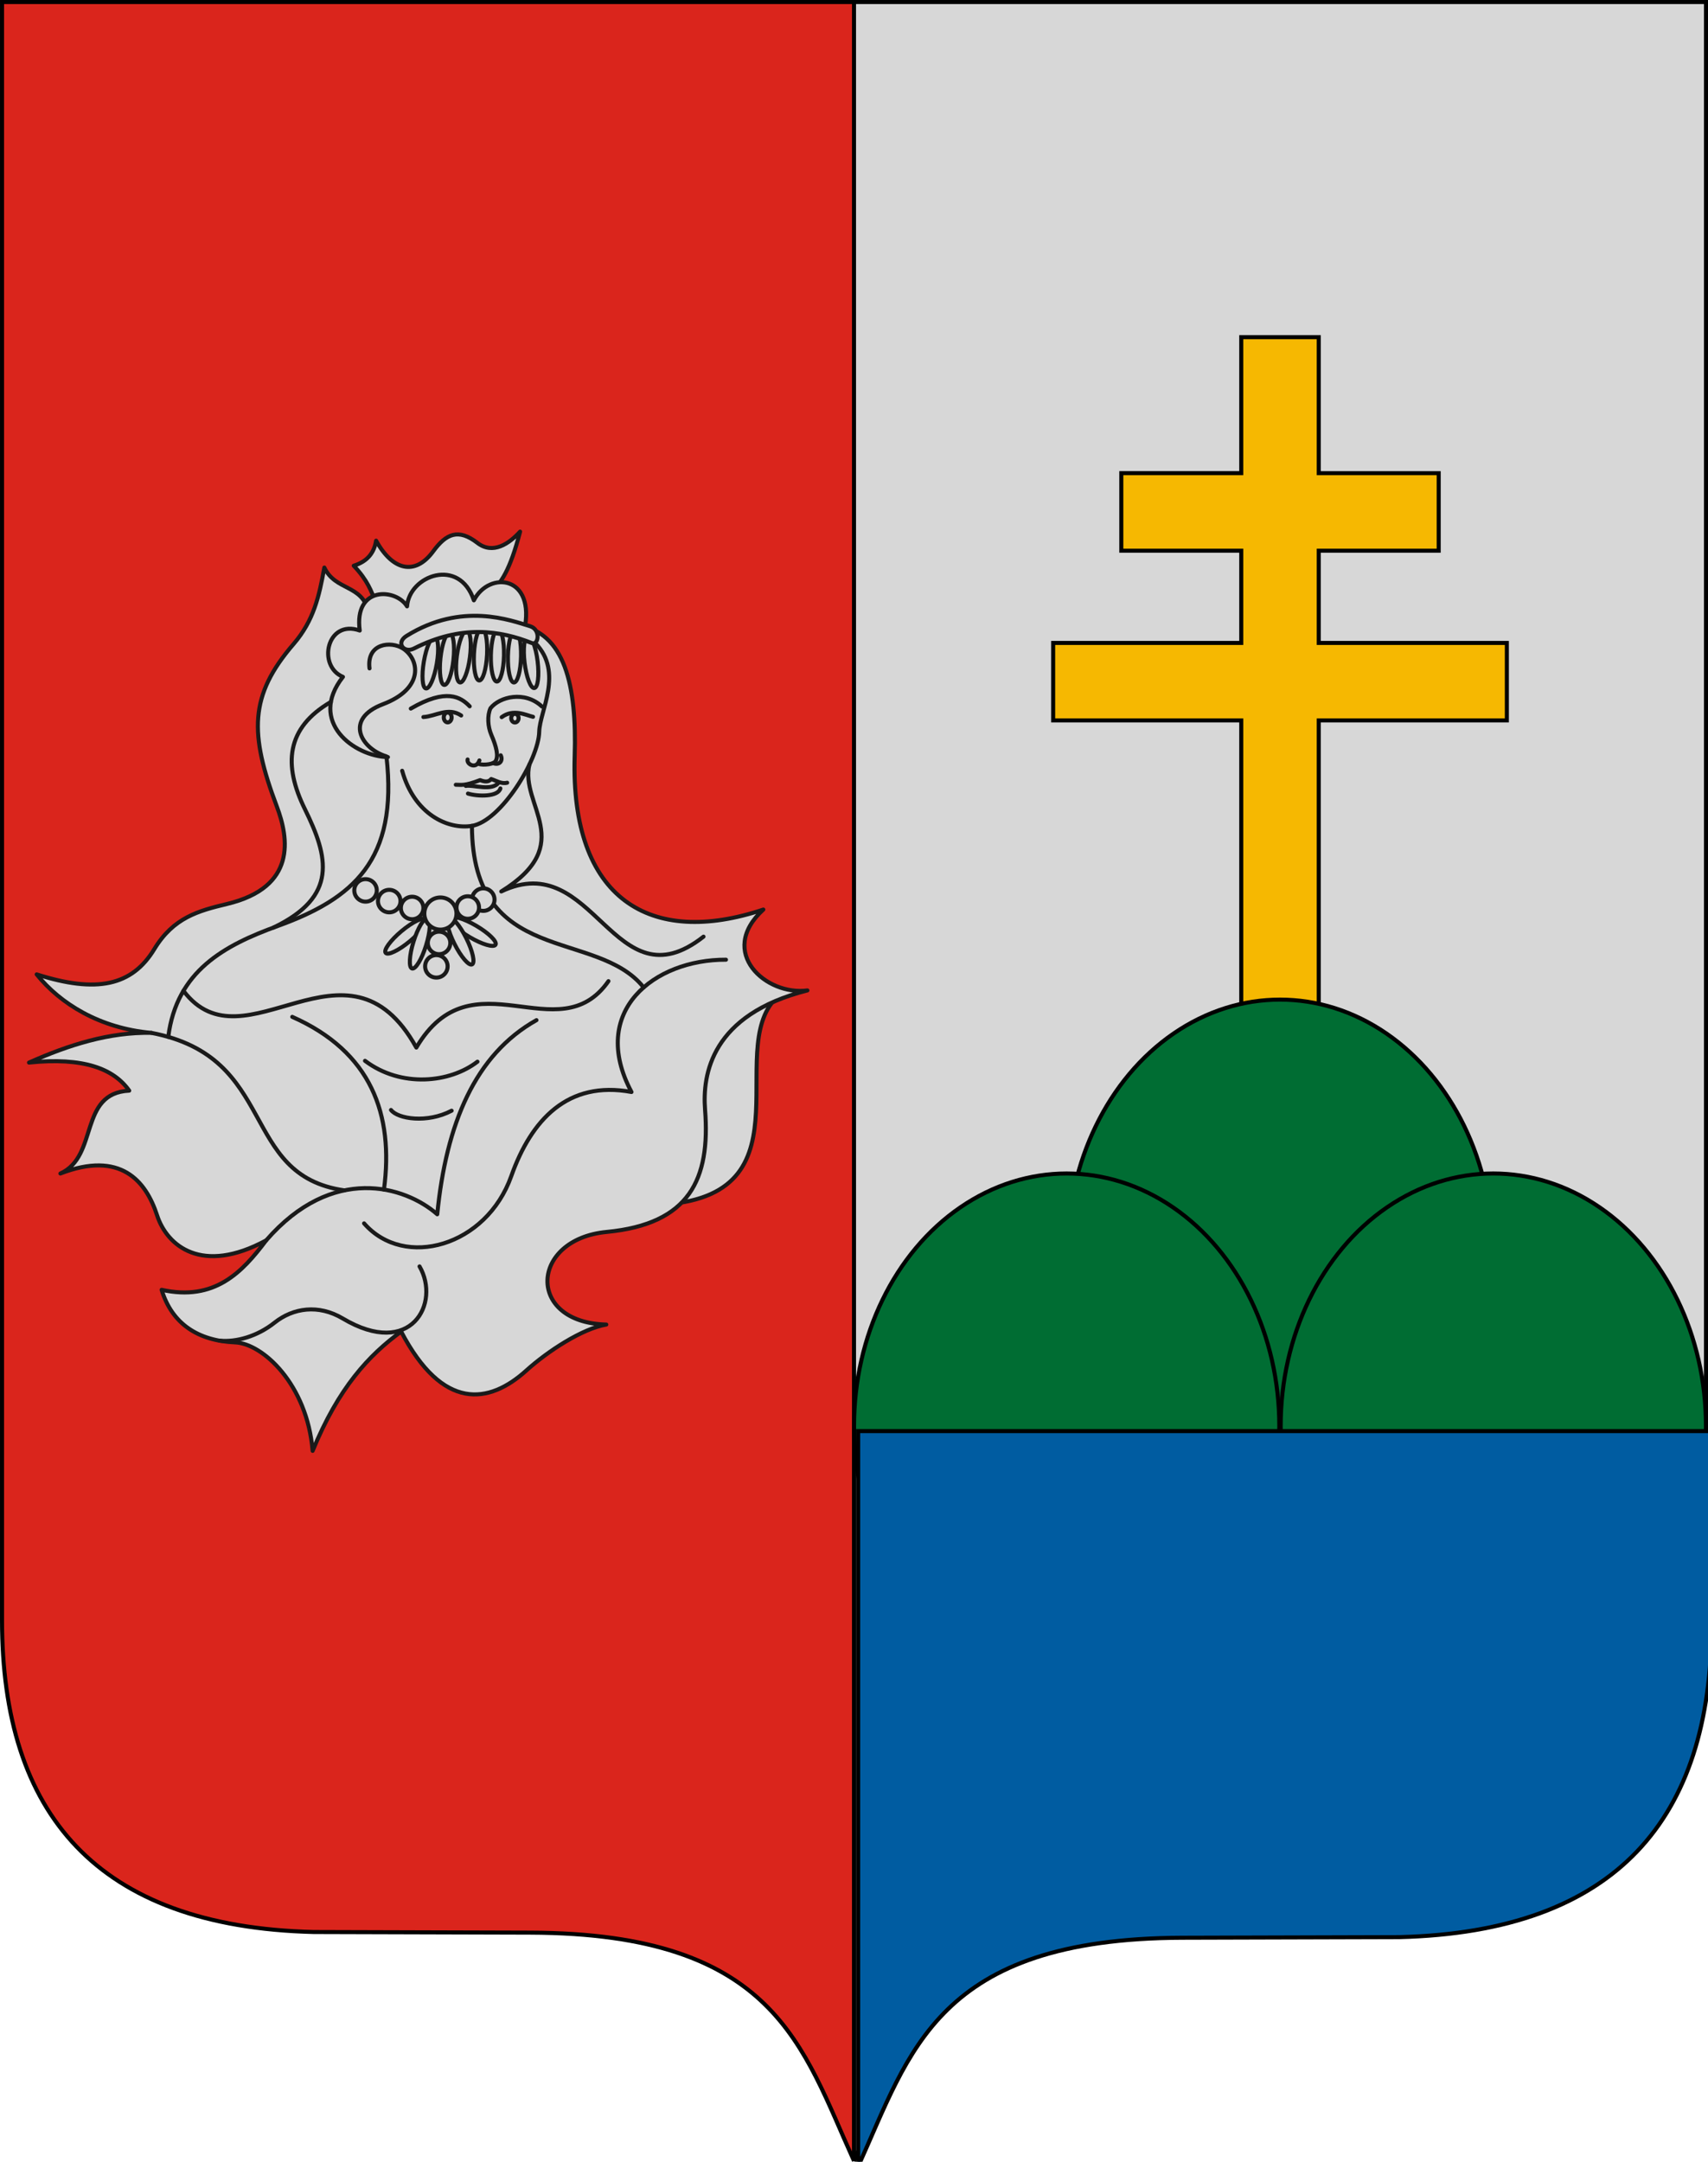 <svg xmlns="http://www.w3.org/2000/svg" width="639.055" height="808.709" viewBox="0 0 169.083 213.971"><g transform="translate(-1506.422 -1345.102)"><path d="M1590.964 1345.302h-84.342v160.172c0 19.135 9.379 30.327 30.847 30.857l21.431.061c24.304.07 26.933 11.304 32.064 22.598" style="opacity:1;vector-effect:none;fill:#da251c;fill-opacity:1;stroke:#000;stroke-width:.4;stroke-linecap:butt;stroke-linejoin:miter;stroke-miterlimit:4;stroke-dasharray:none;stroke-dashoffset:0;stroke-opacity:1"/><path style="opacity:1;vector-effect:none;fill:#d7d7d7;fill-opacity:1;stroke:#000;stroke-width:.4;stroke-linecap:butt;stroke-linejoin:miter;stroke-miterlimit:4;stroke-dasharray:none;stroke-dashoffset:0;stroke-opacity:1" d="M1590.964 1345.302h84.342v160.172c0 19.135-9.378 30.327-30.847 30.857l-21.431.061c-24.303.07-26.933 11.304-32.064 22.598z"/><path d="M1629.299 1378.474v13.46h-11.873v7.673h11.873v9.13h-18.62v7.673h18.62v30.476h7.673v-30.476h18.62v-7.673h-18.62v-9.13h11.873v-7.672h-11.873v-13.461z" style="opacity:1;vector-effect:none;fill:#f6b801;fill-opacity:1;fill-rule:evenodd;stroke:#000;stroke-width:.4;stroke-linecap:butt;stroke-linejoin:miter;stroke-miterlimit:4;stroke-dasharray:none;stroke-dashoffset:0;stroke-opacity:1"/><ellipse ry="25.005" rx="21.051" cy="1469.047" cx="1633.137" style="opacity:1;vector-effect:none;fill:#006d33;fill-opacity:1;fill-rule:evenodd;stroke:#000;stroke-width:.4;stroke-linecap:butt;stroke-linejoin:miter;stroke-miterlimit:4;stroke-dasharray:none;stroke-dashoffset:0;stroke-opacity:1"/><ellipse ry="25.005" rx="21.051" cy="1486.258" cx="1612.017" style="opacity:1;vector-effect:none;fill:#006d33;fill-opacity:1;fill-rule:evenodd;stroke:#000;stroke-width:.4;stroke-linecap:butt;stroke-linejoin:miter;stroke-miterlimit:4;stroke-dasharray:none;stroke-dashoffset:0;stroke-opacity:1"/><ellipse style="opacity:1;vector-effect:none;fill:#006d33;fill-opacity:1;fill-rule:evenodd;stroke:#000;stroke-width:.4;stroke-linecap:butt;stroke-linejoin:miter;stroke-miterlimit:4;stroke-dasharray:none;stroke-dashoffset:0;stroke-opacity:1" cx="1654.252" cy="1486.258" rx="21.051" ry="25.005"/><path transform="matrix(.265 0 0 .265 1328.978 1214.68)" d="M990.184 1026.686v274.64c19.393-42.687 29.33-85.145 121.185-85.41l81-.23c81.14-2.004 116.586-44.305 116.586-116.625v-72.375z" style="opacity:1;vector-effect:none;fill:#005ca1;fill-opacity:1;fill-rule:evenodd;stroke:#000;stroke-width:1.512;stroke-linecap:butt;stroke-linejoin:miter;stroke-miterlimit:4;stroke-dasharray:none;stroke-dashoffset:0;stroke-opacity:1"/><g transform="translate(-349.25)"><path style="opacity:1;vector-effect:none;fill:#d7d7d7;fill-opacity:1;stroke:#1a1a1a;stroke-width:.4;stroke-linecap:round;stroke-linejoin:round;stroke-miterlimit:4;stroke-dasharray:none;stroke-dashoffset:0;stroke-opacity:1" d="M1921.507 1464.32c14.907-1.118 5.247-16.252 11.552-20.908l-8.091.234"/><path style="opacity:1;vector-effect:none;fill:#d7d7d7;fill-opacity:1;stroke:#1a1a1a;stroke-width:.4;stroke-linecap:round;stroke-linejoin:round;stroke-miterlimit:4;stroke-dasharray:none;stroke-dashoffset:0;stroke-opacity:1" d="M1892.144 1405.627c-.621-2.692-3.282-2.037-4.365-4.35-.513 2.852-1.05 5.254-3.043 7.567-4.397 5.103-4.38 8.858-1.662 16.078 1.19 3.156 1.984 8.001-4.939 9.657-2.822.676-5.289 1.338-7.19 4.469-2.205 3.632-5.699 4.393-11.642 2.496 2.34 2.909 6.238 5.328 11.344 5.788-4.136-.08-8.144 1.18-12.105 2.943 5.411-.556 8.386.605 9.922 2.778-5.052.257-2.998 6.486-6.813 8.202 5.938-2.29 8.456.71 9.571 4.137.99 3.044 4.458 5.918 10.802 2.478-2.38 3.17-5.114 6.055-10.352 4.895 1.024 3.359 3.594 5.049 7.279 5.204 2.726.115 7.127 4.144 7.67 10.737 2.57-6.276 5.58-9.482 8.764-11.807 4.116 7.858 8.68 7.21 12.395 3.85 2.104-1.903 5.551-4.154 7.912-4.545-7.967-.189-7.579-8.438.04-9.168 8.212-.786 10.27-5.221 9.737-12.103-.27-3.481.616-9.402 10.133-11.801-4.064.56-8.994-3.768-4.365-8.004-11.16 3.743-19.124-1.003-18.675-15.199.22-6.981-.978-12.257-5.648-12.952"/><path style="opacity:1;vector-effect:none;fill:#d7d7d7;fill-opacity:1;stroke:#1a1a1a;stroke-width:.4;stroke-linecap:round;stroke-linejoin:round;stroke-miterlimit:4;stroke-dasharray:none;stroke-dashoffset:0;stroke-opacity:1" d="M1892.872 1404.734c-.44-1.108-.804-2.189-2.183-3.638 1.42-.438 2.028-1.34 2.216-2.48 1.652 2.995 3.875 3.481 5.658 1.05 1.28-1.745 2.484-2.28 4.365-.83 1.546 1.194 3.156.07 4.231-1.114-.99 3.825-1.908 5.118-2.81 5.887-.048 1.543-2.58 2.58-8.269 2.977"/><path style="opacity:1;vector-effect:none;fill:#d7d7d7;fill-opacity:1;stroke:#1a1a1a;stroke-width:.4;stroke-linecap:round;stroke-linejoin:round;stroke-miterlimit:4;stroke-dasharray:none;stroke-dashoffset:0;stroke-opacity:1" d="M1907.566 1407.513c1.183-5.456-3.467-5.945-4.984-2.991-1.432-4.32-6.4-2.45-6.613.598-1.086-1.797-5.282-2.045-4.685 2.393-3.28-1.155-4.222 3.538-1.662 4.585-3.497 4.454 1.104 7.864 4.453 7.942"/><ellipse style="opacity:1;vector-effect:none;fill:none;fill-opacity:1;fill-rule:evenodd;stroke:#1a1a1a;stroke-width:.4;stroke-linecap:round;stroke-linejoin:round;stroke-miterlimit:4;stroke-dasharray:none;stroke-dashoffset:0;stroke-opacity:1" cx="1970.779" cy="1313.801" rx=".648" ry="2.592" transform="rotate(2.841)"/><ellipse transform="rotate(1.285)" ry="2.592" rx=".648" cy="1366.899" cx="1936.055" style="opacity:1;vector-effect:none;fill:none;fill-opacity:1;fill-rule:evenodd;stroke:#1a1a1a;stroke-width:.4;stroke-linecap:round;stroke-linejoin:round;stroke-miterlimit:4;stroke-dasharray:none;stroke-dashoffset:0;stroke-opacity:1"/><ellipse style="opacity:1;vector-effect:none;fill:none;fill-opacity:1;fill-rule:evenodd;stroke:#1a1a1a;stroke-width:.4;stroke-linecap:round;stroke-linejoin:round;stroke-miterlimit:4;stroke-dasharray:none;stroke-dashoffset:0;stroke-opacity:1" cx="1937.745" cy="1366.952" rx=".648" ry="2.592" transform="rotate(1.285)"/><ellipse transform="rotate(-7.015)" ry="2.592" rx=".648" cy="1633.127" cx="1721.685" style="opacity:1;vector-effect:none;fill:none;fill-opacity:1;fill-rule:evenodd;stroke:#1a1a1a;stroke-width:.4;stroke-linecap:round;stroke-linejoin:round;stroke-miterlimit:4;stroke-dasharray:none;stroke-dashoffset:0;stroke-opacity:1"/><ellipse transform="rotate(7.487)" ry="2.592" rx=".648" cy="1150.286" cx="2069.071" style="opacity:1;vector-effect:none;fill:none;fill-opacity:1;fill-rule:evenodd;stroke:#1a1a1a;stroke-width:.4;stroke-linecap:round;stroke-linejoin:round;stroke-miterlimit:4;stroke-dasharray:none;stroke-dashoffset:0;stroke-opacity:1"/><ellipse style="opacity:1;vector-effect:none;fill:none;fill-opacity:1;fill-rule:evenodd;stroke:#1a1a1a;stroke-width:.4;stroke-linecap:round;stroke-linejoin:round;stroke-miterlimit:4;stroke-dasharray:none;stroke-dashoffset:0;stroke-opacity:1" cx="2037.349" cy="1203.287" rx=".648" ry="2.592" transform="rotate(6.02)"/><ellipse transform="rotate(9.687)" ry="2.592" rx=".648" cy="1071.161" cx="2108.575" style="opacity:1;vector-effect:none;fill:none;fill-opacity:1;fill-rule:evenodd;stroke:#1a1a1a;stroke-width:.4;stroke-linecap:round;stroke-linejoin:round;stroke-miterlimit:4;stroke-dasharray:none;stroke-dashoffset:0;stroke-opacity:1"/><path style="opacity:1;vector-effect:none;fill:none;fill-opacity:1;stroke:#1a1a1a;stroke-width:.4;stroke-linecap:round;stroke-linejoin:round;stroke-miterlimit:4;stroke-dasharray:none;stroke-dashoffset:0;stroke-opacity:1" d="M1897.204 1470.45c2.104 3.624-.833 9.175-7.597 5.156-2.411-1.432-4.909-1.056-6.757.412-1.699 1.351-3.775 1.942-5.452 1.782M1882.024 1467.87c6.56-7.54 13.74-5.383 16.933-2.58.885-8.957 3.742-15.807 9.823-19.215"/><path style="opacity:1;vector-effect:none;fill:none;fill-opacity:1;stroke:#1a1a1a;stroke-width:.4;stroke-linecap:round;stroke-linejoin:round;stroke-miterlimit:4;stroke-dasharray:none;stroke-dashoffset:0;stroke-opacity:1" d="M1870.647 1447.332c12.655 2.406 8.63 14.097 19.122 15.592M1884.603 1445.75c7.792 3.444 10.075 9.634 9.079 17.094M1891.713 1466.19c4 4.581 12.109 2.27 14.57-4.673 1.969-5.553 5.587-9.504 11.903-8.33-4.263-7.998 2.245-13.122 9.354-13.095M1891.806 1450.1c3.588 2.704 8.42 2.182 11.13.086M1894.379 1454.965c.682.897 3.597 1.338 6 .073"/><path style="opacity:1;vector-effect:none;fill:#d7d7d7;fill-opacity:1;stroke:#1a1a1a;stroke-width:.4;stroke-linecap:round;stroke-linejoin:round;stroke-miterlimit:4;stroke-dasharray:none;stroke-dashoffset:0;stroke-opacity:1" d="M1895.922 1408.04c-1.119.696-.246 1.746.725 1.252 4.686-2.385 8.54-1.79 11.682-.538.646.258.912-1.343-.187-1.672-1.906-.571-6.746-2.443-12.22.959z"/><path style="opacity:1;vector-effect:none;fill:none;fill-opacity:1;stroke:#1a1a1a;stroke-width:.4;stroke-linecap:round;stroke-linejoin:round;stroke-miterlimit:4;stroke-dasharray:none;stroke-dashoffset:0;stroke-opacity:1" d="M1892.252 1411.26c-.307-2.49 2.115-2.742 3.312-1.97 1.603 1.034 2.18 3.932-1.985 5.515-3.884 1.476-2.155 4.411.349 5.162 1.181 10.31-3.334 14.105-10.755 16.787-5.304 1.917-10.017 4.457-10.844 10.978"/><path style="opacity:1;vector-effect:none;fill:none;fill-opacity:1;stroke:#1a1a1a;stroke-width:.4;stroke-linecap:round;stroke-linejoin:round;stroke-miterlimit:4;stroke-dasharray:none;stroke-dashoffset:0;stroke-opacity:1" d="M1888.43 1414.576c-4.444 2.578-4.734 6.231-2.574 10.616 2.331 4.731 3.31 8.637-3.114 11.72M1873.832 1443.172c6.052 8.006 16.195-6.76 23.054 5.617 5.538-9.378 14.06.534 19.02-6.574M1895.484 1421.392c1.196 4.304 4.523 5.837 6.9 5.454 2.864-.461 6.604-6.53 6.668-9.319.047-2.057 2.42-5.86-.362-8.746"/><path style="opacity:1;vector-effect:none;fill:none;fill-opacity:1;stroke:#1a1a1a;stroke-width:.4;stroke-linecap:round;stroke-linejoin:round;stroke-miterlimit:4;stroke-dasharray:none;stroke-dashoffset:0;stroke-opacity:1" d="M1896.34 1415.237c3.514-2.05 4.94-1.148 5.83-.224M1909.31 1415.025c-1.692-1.578-4.179-.972-5.083.177-.328.716-.276 1.801.088 2.645.491 1.138.74 2.116.405 2.606-.261.382-1.65.415-1.71.188"/><path style="opacity:1;vector-effect:none;fill:none;fill-opacity:1;stroke:#1a1a1a;stroke-width:.4;stroke-linecap:round;stroke-linejoin:round;stroke-miterlimit:4;stroke-dasharray:none;stroke-dashoffset:0;stroke-opacity:1" d="M1901.962 1420.274c-.12.487.875 1 1.168.094M1904.487 1420.628c.607.268 1.022-.23.755-.767M1897.585 1416.074c1.245-.074 2.438-1.015 3.74-.153M1905.336 1416.086c1.163-.861 2.371-.207 3.103-.035M1900.794 1422.775c.55 0 .844.141 2.407-.46.446.178.84.217 1.097-.106.518.172 1.006.51 1.581.366"/><path style="opacity:1;vector-effect:none;fill:none;fill-opacity:1;stroke:#1a1a1a;stroke-width:.4;stroke-linecap:round;stroke-linejoin:round;stroke-miterlimit:4;stroke-dasharray:none;stroke-dashoffset:0;stroke-opacity:1" d="M1901.785 1422.893c.663-.152 2.623.576 3.268-.354M1901.998 1423.648c.97.301 2.984.339 3.209-.507"/><ellipse style="opacity:1;vector-effect:none;fill:none;fill-opacity:1;fill-rule:evenodd;stroke:#1a1a1a;stroke-width:.4;stroke-linecap:round;stroke-linejoin:round;stroke-miterlimit:4;stroke-dasharray:none;stroke-dashoffset:0;stroke-opacity:1" cx="1899.991" cy="1416.114" rx=".389" ry=".488"/><ellipse ry=".429" rx=".366" cy="1416.185" cx="1906.645" style="opacity:1;vector-effect:none;fill:none;fill-opacity:1;fill-rule:evenodd;stroke:#1a1a1a;stroke-width:.4;stroke-linecap:round;stroke-linejoin:round;stroke-miterlimit:4;stroke-dasharray:none;stroke-dashoffset:0;stroke-opacity:1"/><path style="opacity:1;vector-effect:none;fill:none;fill-opacity:1;stroke:#1a1a1a;stroke-width:.4;stroke-linecap:round;stroke-linejoin:round;stroke-miterlimit:4;stroke-dasharray:none;stroke-dashoffset:0;stroke-opacity:1" d="M1908.084 1420.768c-.99 4.018 4.825 7.848-2.789 12.57 9.244-4.416 11.098 11.484 20.022 4.472"/><path style="opacity:1;vector-effect:none;fill:none;fill-opacity:1;stroke:#1a1a1a;stroke-width:.4;stroke-linecap:round;stroke-linejoin:round;stroke-miterlimit:4;stroke-dasharray:none;stroke-dashoffset:0;stroke-opacity:1" d="M1902.39 1426.845c.051 13.977 12.334 10.125 17.002 15.992"/><ellipse transform="rotate(50.16)" ry="2.592" rx=".648" cy="-534.603" cx="2318.524" style="opacity:1;vector-effect:none;fill:#d7d7d7;fill-opacity:1;fill-rule:evenodd;stroke:#1a1a1a;stroke-width:.4;stroke-linecap:round;stroke-linejoin:round;stroke-miterlimit:4;stroke-dasharray:none;stroke-dashoffset:0;stroke-opacity:1"/><ellipse style="opacity:1;vector-effect:none;fill:#d7d7d7;fill-opacity:1;fill-rule:evenodd;stroke:#1a1a1a;stroke-width:.4;stroke-linecap:round;stroke-linejoin:round;stroke-miterlimit:4;stroke-dasharray:none;stroke-dashoffset:0;stroke-opacity:1" cx="2238.464" cy="811.176" rx=".648" ry="2.592" transform="rotate(17.25)"/><ellipse style="opacity:1;vector-effect:none;fill:#d7d7d7;fill-opacity:1;fill-rule:evenodd;stroke:#1a1a1a;stroke-width:.4;stroke-linecap:round;stroke-linejoin:round;stroke-miterlimit:4;stroke-dasharray:none;stroke-dashoffset:0;stroke-opacity:1" cx="274.192" cy="2368.57" rx=".648" ry="2.592" transform="scale(-1 1) rotate(59.533)"/><ellipse transform="scale(-1 1) rotate(26.623)" ry="2.592" rx=".648" cy="2137.731" cx="-1055.162" style="opacity:1;vector-effect:none;fill:#d7d7d7;fill-opacity:1;fill-rule:evenodd;stroke:#1a1a1a;stroke-width:.4;stroke-linecap:round;stroke-linejoin:round;stroke-miterlimit:4;stroke-dasharray:none;stroke-dashoffset:0;stroke-opacity:1"/><circle style="opacity:1;vector-effect:none;fill:#d7d7d7;fill-opacity:1;fill-rule:evenodd;stroke:#1a1a1a;stroke-width:.4;stroke-linecap:round;stroke-linejoin:round;stroke-miterlimit:4;stroke-dasharray:none;stroke-dashoffset:0;stroke-opacity:1" cx="1903.512" cy="1434.144" r="1.114"/><circle r="1.114" cy="1438.432" cx="1899.137" style="opacity:1;vector-effect:none;fill:#d7d7d7;fill-opacity:1;fill-rule:evenodd;stroke:#1a1a1a;stroke-width:.4;stroke-linecap:round;stroke-linejoin:round;stroke-miterlimit:4;stroke-dasharray:none;stroke-dashoffset:0;stroke-opacity:1"/><circle style="opacity:1;vector-effect:none;fill:#d7d7d7;fill-opacity:1;fill-rule:evenodd;stroke:#1a1a1a;stroke-width:.4;stroke-linecap:round;stroke-linejoin:round;stroke-miterlimit:4;stroke-dasharray:none;stroke-dashoffset:0;stroke-opacity:1" cx="1898.87" cy="1440.749" r="1.114"/><circle r="1.114" cy="1434.928" cx="1901.979" style="opacity:1;vector-effect:none;fill:#d7d7d7;fill-opacity:1;fill-rule:evenodd;stroke:#1a1a1a;stroke-width:.4;stroke-linecap:round;stroke-linejoin:round;stroke-miterlimit:4;stroke-dasharray:none;stroke-dashoffset:0;stroke-opacity:1"/><circle r="1.114" cy="1434.973" cx="1896.47" style="opacity:1;vector-effect:none;fill:#d7d7d7;fill-opacity:1;fill-rule:evenodd;stroke:#1a1a1a;stroke-width:.4;stroke-linecap:round;stroke-linejoin:round;stroke-miterlimit:4;stroke-dasharray:none;stroke-dashoffset:0;stroke-opacity:1"/><circle style="opacity:1;vector-effect:none;fill:#d7d7d7;fill-opacity:1;fill-rule:evenodd;stroke:#1a1a1a;stroke-width:.4;stroke-linecap:round;stroke-linejoin:round;stroke-miterlimit:4;stroke-dasharray:none;stroke-dashoffset:0;stroke-opacity:1" cx="1894.204" cy="1434.291" r="1.114"/><circle r="1.114" cy="1433.232" cx="1891.858" style="opacity:1;vector-effect:none;fill:#d7d7d7;fill-opacity:1;fill-rule:evenodd;stroke:#1a1a1a;stroke-width:.4;stroke-linecap:round;stroke-linejoin:round;stroke-miterlimit:4;stroke-dasharray:none;stroke-dashoffset:0;stroke-opacity:1"/><circle style="opacity:1;vector-effect:none;fill:#d7d7d7;fill-opacity:1;fill-rule:evenodd;stroke:#1a1a1a;stroke-width:.4;stroke-linecap:round;stroke-linejoin:round;stroke-miterlimit:4;stroke-dasharray:none;stroke-dashoffset:0;stroke-opacity:1" cx="1899.27" cy="1435.524" r="1.592"/></g></g></svg>